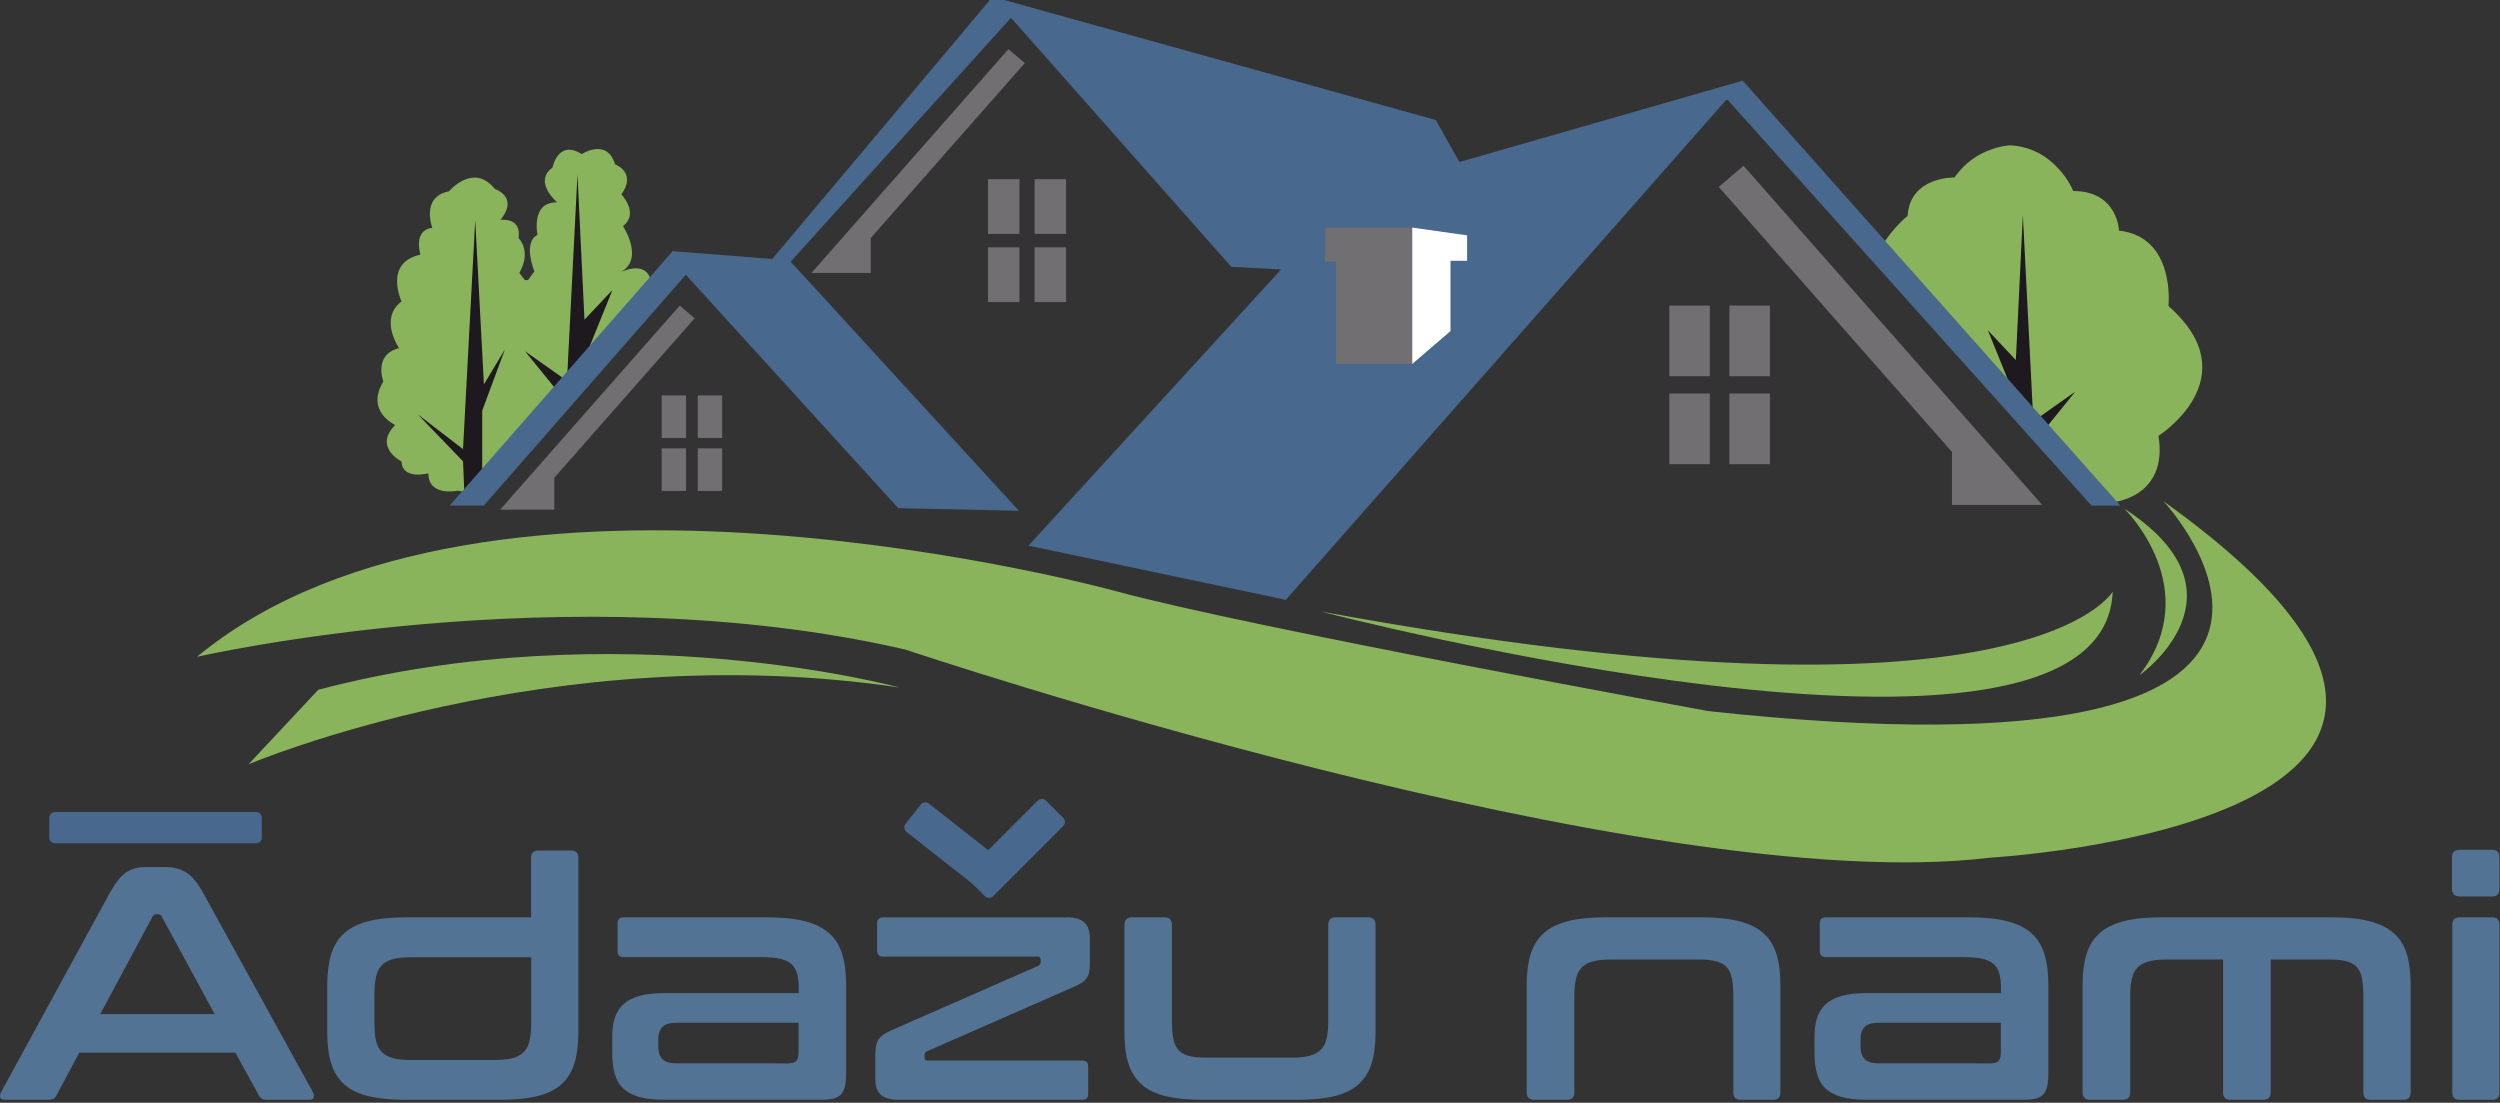 <svg version="1.1" xmlns="http://www.w3.org/2000/svg" xmlns:xlink="http://www.w3.org/1999/xlink" style="enable-background:new 0 0 3118.1 2126;" xml:space="preserve" width="2215" height="977"><rect width="100%" height="100%" fill="#333333" stroke="none"/><rect id="backgroundrect" width="100%" height="100%" x="0" y="0" fill="none" stroke="none" style="" class=""/>
<style type="text/css">
	.st0{fill:#8AB45B;}
	.st1{fill:#716F71;}
	.st2{fill:#1D191F;}
	.st3{fill:#49688D;}
	.st4{fill:#FFFFFF;}
	.st5{fill:#527394;}
</style>

<g class="currentLayer" style=""><title>Layer 1</title><path class="st0" d="M1734.542,295.743 l123.1,150.1 l12.6,-0.6 c0,0 51,-3.3 42.2,-59.1 c0,0 81.1,-51.5 8.8,-115 c0,0 6.6,-61.3 -43.8,-66.8 c0,0 -1.1,-35.1 -40.5,-35.1 c0,0 -15.3,-38.3 -55.9,-40.5 c0,0 -30.7,1.1 -49.3,28.5 c0,0 -39.4,-1.1 -41.6,34 c0,0 -18.8,15 -28.2,37.4 C1661.942,228.543 1695.642,243.243 1734.542,295.743 z" id="svg_1"/><path class="st0" d="M405.442,434.743 c0,0 -25.9,5.6 -25.9,-15.4 c0,0 -23.1,6.3 -23.8,-10.5 c0,0 -25.2,-12.6 -5.6,-32.3 c0,0 -26.6,-11.9 -10.5,-38.6 c0,0 -9.1,-23.8 14,-29.5 c0,0 -18.2,-25.9 2.1,-41.4 c0,0 -16.1,-34.4 16.8,-41.4 c0,0 -7,-21.7 10.5,-23.8 c0,0 -10.5,-27.4 14.7,-32.3 c0,0 21.7,-25.9 40.7,-2.1 c0,0 21.7,7 4.9,27.4 c0,0 18.9,-2.8 16.1,16.1 c0,0 11.9,11.2 0.7,30.9 l4.9,6.3 h2.8 l5.6,-7.7 c0,0 -10.5,-25.9 2.8,-32.3 c0,0 -6.3,-29.5 17.5,-28.8 c0,0 -21.7,-18.2 -4.2,-30.9 c0,0 4.9,-25.2 25.9,-11.9 c0,0 22.4,-14.7 29.5,9.1 c0,0 19.6,7 5.6,26.6 c0,0 16.1,16.8 1.4,28.1 c0,0 21,31.6 -4.9,42.1 c0,0 22.4,-12.6 28.8,3.5 c0,0 16.8,14 -1.4,23.8 l-143.8,169 L405.442,434.743 z" id="svg_2"/><polygon class="st1" points="893.442,43.543 718.942,241.843 771.542,241.843 771.542,210.843 907.942,55.943 " id="svg_3"/><g id="svg_4" class="">
	<g id="svg_5">
		<rect x="875.342" y="158.743" class="st1" width="27.9" height="48.5" id="svg_6"/>
		<rect x="916.642" y="158.743" class="st1" width="27.9" height="48.5" id="svg_7"/>
	</g>
	<g id="svg_8">
		<rect x="875.342" y="219.143" class="st1" width="27.9" height="48.5" id="svg_9"/>
		<rect x="916.642" y="219.143" class="st1" width="27.9" height="48.5" id="svg_10"/>
	</g>
</g><polygon class="st1" points="602.242,270.743 443.142,451.543 491.142,451.543 491.142,423.243 615.442,282.043 " id="svg_11"/><polygon class="st1" points="1544.742,146.843 1809.342,447.343 1729.442,447.343 1729.442,400.443 1522.842,165.643 " id="svg_12"/><g id="svg_13" class="">
	<g id="svg_14">
		<rect x="586.242" y="350.343" class="st1" width="21.6" height="37.7" id="svg_15"/>
		<rect x="618.242" y="350.343" class="st1" width="21.6" height="37.7" id="svg_16"/>
	</g>
	<g id="svg_17">
		<rect x="586.242" y="397.243" class="st1" width="21.6" height="37.7" id="svg_18"/>
		<rect x="618.242" y="397.243" class="st1" width="21.6" height="37.7" id="svg_19"/>
	</g>
</g><polygon class="st2" points="491.542,343.643 465.142,311.143 502.342,337.443 511.642,154.643 517.842,283.243 542.642,256.943 516.342,321.943 " id="svg_20"/><polygon class="st2" points="1812.442,379.443 1838.742,346.943 1801.542,373.243 1792.242,190.443 1786.042,319.043 1761.242,292.643 1787.642,357.743 " id="svg_21"/><polygon class="st2" points="411.742,444.343 410.242,408.743 369.942,366.943 410.242,397.943 421.042,194.943 428.742,340.543 447.342,309.643 427.242,363.843 427.242,436.643 " id="svg_22"/><g id="svg_23" class="">
	<g id="svg_24">
		<rect x="1479.042" y="270.743" class="st1" width="35.9" height="62.6" id="svg_25"/>
		<rect x="1532.242" y="270.743" class="st1" width="35.9" height="62.6" id="svg_26"/>
	</g>
	<g id="svg_27">
		<rect x="1479.042" y="348.643" class="st1" width="35.9" height="62.6" id="svg_28"/>
		<rect x="1532.242" y="348.643" class="st1" width="35.9" height="62.6" id="svg_29"/>
	</g>
</g><polygon class="st3" points="902.742,452.543 700.542,231.843 895.742,15.743 1090.942,236.443 1135.042,238.743 911.242,483.443 1139.242,531.443 1530.042,87.743 1853.042,447.943 1878.642,447.943 1544.042,71.443 1293.042,143.543 1272.142,106.343 879.442,-2.857 684.242,229.443 595.942,222.543 398.442,447.943 428.642,447.943 607.642,243.443 795.842,450.243 " id="svg_30"/><g id="svg_31" class="">
	<polygon class="st1" points="1174.542,201.643 1251.242,201.643 1251.242,322.443 1183.842,322.443 1183.842,231.843 1173.942,231.843 " id="svg_32"/>
	<polygon class="st4" points="1251.242,201.643 1299.842,208.543 1299.842,231.043 1285.142,231.043 1285.142,293.343 1251.242,322.443 " id="svg_33"/>
</g><path class="st0" d="M1882.242,450.743 c0,0 72.3,70.5 13.3,147.5 C1895.642,598.243 1998.342,526.143 1882.242,450.743 z" id="svg_34"/><path class="st0" d="M1871.842,524.143 c0,0 -74.2,133.1 -701.9,17.6 C1169.942,541.743 1864.242,722.943 1871.842,524.143 z" id="svg_35"/><path class="st0" d="M797.042,609.143 c0,0 -249.2,-68 -515.1,2 l-61.7,66 C220.242,677.143 488.442,563.143 797.042,609.143 z" id="svg_36"/><path class="st0" d="M1916.842,444.043 c0,0 238.4,255.4 -403.2,186 c0,0 -408.3,-74.5 -523.1,-105.8 c0,0 -559.2,-154.7 -816,57.7 c0,0 329.1,-75.4 627.7,-6.4 c0,0 658.1,221.2 960.6,184.4 C1762.742,759.843 2314.342,729.343 1916.842,444.043 z" id="svg_37"/><g id="svg_38" class="">
	<g id="svg_39">
		<path class="st5" d="M145.942,768.243 c7.5,0 13.7,1.5 18.8,4.6 c5.1,3 10.1,9 15,17.8 l97.5,177 c1,2 1.2,3.6 0.7,4.9 c-0.5,1.3 -1.9,1.9 -4.3,1.9 h-37.4 c-3.3,0 -5.6,-1.3 -6.8,-3.8 l-20.9,-38 H70.242 l-20.3,38 c-1.4,2.6 -3.6,3.8 -6.8,3.8 h-38.3 c-2.6,0 -4.1,-0.6 -4.6,-1.9 c-0.5,-1.3 -0.2,-2.9 0.7,-4.9 l96.6,-177 c4.9,-8.8 9.7,-14.8 14.4,-17.8 c4.7,-3 10.2,-4.6 16.5,-4.6 H145.942 zM88.842,898.443 h101.3 l-46.8,-86.3 c-0.8,-1.4 -1.9,-2.1 -3.2,-2.1 h-1.8 c-1.4,0 -2.5,0.7 -3.2,2.1 L88.842,898.443 z" id="svg_40"/>
		<path class="st5" d="M470.542,812.743 v-52.7 c0,-4.3 2.2,-6.5 6.5,-6.5 h28.9 c4.3,0 6.5,2.2 6.5,6.5 v154.9 c0,10.6 -1.2,19.7 -3.5,27.2 c-2.4,7.6 -6.2,13.7 -11.6,18.6 c-5.4,4.8 -12.6,8.3 -21.6,10.5 c-9,2.2 -20.1,3.2 -33.3,3.2 h-82.5 c-13.4,0 -24.5,-1.1 -33.4,-3.2 c-8.9,-2.2 -16.1,-5.6 -21.5,-10.5 c-5.4,-4.8 -9.3,-11 -11.6,-18.6 c-2.4,-7.6 -3.5,-16.6 -3.5,-27.2 v-42.4 c0,-10.6 1.2,-19.7 3.5,-27.2 c2.4,-7.6 6.2,-13.7 11.6,-18.6 c5.4,-4.8 12.6,-8.3 21.5,-10.6 c8.9,-2.3 20.1,-3.4 33.4,-3.4 H470.542 zM438.142,939.143 c6.5,0 11.8,-0.5 15.9,-1.6 c4.1,-1.1 7.4,-2.8 9.9,-5.3 c2.5,-2.5 4.2,-5.7 5.2,-9.9 c1,-4.1 1.5,-9.3 1.5,-15.6 v-58.6 H363.942 c-6.3,0 -11.5,0.5 -15.6,1.6 c-4.1,1.1 -7.4,2.8 -9.9,5.3 c-2.5,2.5 -4.2,5.8 -5.2,10 c-1,4.2 -1.5,9.4 -1.5,15.5 v26.2 c0,6.3 0.5,11.5 1.5,15.6 c1,4.1 2.7,7.4 5.2,9.9 c2.5,2.5 5.7,4.2 9.9,5.3 c4.1,1.1 9.3,1.6 15.6,1.6 H438.142 z" id="svg_41"/>
		<path class="st5" d="M679.642,812.743 c13.2,0 24.2,1.1 33.3,3.4 c9,2.3 16.2,5.8 21.6,10.6 c5.4,4.8 9.3,11 11.6,18.6 c2.4,7.6 3.5,16.6 3.5,27.2 v78.3 c0,4.7 -0.3,8.6 -1,11.6 c-0.7,3 -1.9,5.4 -3.5,7.2 c-1.7,1.8 -3.9,3 -6.6,3.7 c-2.8,0.7 -6.3,1 -10.6,1 h-140.2 c-8.6,0 -15.9,-0.8 -21.6,-2.5 c-5.8,-1.7 -10.5,-4.2 -14,-7.5 c-3.5,-3.3 -6,-7.7 -7.5,-13 s-2.2,-11.6 -2.2,-18.8 V918.443 c0,-6.1 0.7,-11.5 2.2,-16.3 c1.5,-4.8 4,-8.9 7.5,-12.2 c3.5,-3.3 8.2,-5.8 14,-7.5 c5.8,-1.7 13,-2.5 21.6,-2.5 h119.9 v-5.6 c0,-4.7 -0.5,-8.7 -1.5,-12.1 c-1,-3.3 -2.7,-6 -5,-8.1 s-5.6,-3.6 -9.7,-4.6 c-4.1,-1 -9.4,-1.5 -15.9,-1.5 h-123.1 c-3.5,0 -5.3,-1.8 -5.3,-5.3 v-24.7 c0,-3.5 1.8,-5.3 5.3,-5.3 H679.642 zM699.042,942.043 c3.1,0 5.3,-0.7 6.6,-2.2 c1.3,-1.5 1.9,-4.1 1.9,-7.8 v-25.9 h-107.8 c-6.1,0 -10.4,1.2 -12.8,3.7 c-2.5,2.5 -3.7,6 -3.7,10.8 v6.2 c0,5.3 1.2,9.2 3.7,11.6 c2.5,2.5 6.7,3.7 12.8,3.7 H699.042 z" id="svg_42"/>
		<path class="st5" d="M945.242,812.743 c7.1,0 12.2,1.5 15.5,4.6 c3.2,3 4.9,7.7 4.9,14 v21.8 c0,3.1 -0.2,5.7 -0.6,7.8 c-0.4,2.1 -1.1,3.9 -2.1,5.4 c-1,1.6 -2.4,2.9 -4.1,4.1 c-1.8,1.2 -3.9,2.4 -6.5,3.5 l-130.8,57.4 c-1,0.4 -1.6,0.9 -1.9,1.6 c-0.3,0.7 -0.4,1.5 -0.4,2.5 v2.1 c0,1.4 0.9,2.1 2.7,2.1 h136.9 c3.5,0 5.3,1.8 5.3,5.3 v24.2 c0,3.5 -1.8,5.3 -5.3,5.3 h-162.9 c-7.1,0 -12.2,-1.5 -15.5,-4.4 c-3.2,-2.9 -4.9,-7.6 -4.9,-13.8 v-21.8 c0,-6.1 0.9,-10.6 2.7,-13.4 c1.8,-2.8 5.3,-5.4 10.6,-7.8 l130.8,-57.4 c1.6,-0.6 2.4,-1.9 2.4,-3.8 v-2.1 c0,-1.6 -0.9,-2.4 -2.7,-2.4 h-136.9 c-3.5,0 -5.3,-1.8 -5.3,-5.3 v-24.1 c0,-3.5 1.8,-5.3 5.3,-5.3 H945.242 z" id="svg_43"/>
		<path class="st5" d="M1031.842,812.743 c4.3,0 6.5,2.3 6.5,6.8 v85.1 c0,6.3 0.4,11.5 1.2,15.6 c0.8,4.1 2.3,7.4 4.4,9.9 c2.2,2.5 5.2,4.2 9.1,5.3 c3.9,1.1 9.1,1.6 15.6,1.6 h75.7 c6.5,0 11.8,-0.5 15.9,-1.6 c4.1,-1.1 7.4,-2.8 9.9,-5.3 c2.5,-2.5 4.2,-5.7 5.2,-9.9 c1,-4.1 1.5,-9.3 1.5,-15.6 v-85.1 c0,-4.5 2.2,-6.8 6.5,-6.8 h28.9 c4.3,0 6.5,2.3 6.5,6.8 v95.4 c0,10.6 -1.2,19.7 -3.5,27.2 c-2.4,7.6 -6.2,13.7 -11.6,18.6 c-5.4,4.8 -12.6,8.3 -21.6,10.5 c-9,2.2 -20.1,3.2 -33.3,3.2 H1066.242 c-13.4,0 -24.5,-1.1 -33.4,-3.2 c-8.9,-2.2 -16.1,-5.6 -21.5,-10.5 c-5.4,-4.8 -9.3,-11 -11.6,-18.6 c-2.4,-7.6 -3.5,-16.6 -3.5,-27.2 v-95.4 c0,-4.5 2.3,-6.8 6.8,-6.8 H1031.842 z" id="svg_44"/>
		<path class="st5" d="M1507.442,812.743 c13.2,0 24.2,1.1 33.3,3.4 c9,2.3 16.2,5.8 21.6,10.6 c5.4,4.8 9.3,11 11.6,18.6 c2.4,7.6 3.5,16.6 3.5,27.2 v95.4 c0,4.3 -2.2,6.5 -6.5,6.5 H1542.242 c-4.3,0 -6.5,-2.2 -6.5,-6.5 v-85.4 c0,-6.1 -0.4,-11.2 -1.2,-15.5 c-0.8,-4.2 -2.3,-7.6 -4.6,-10 c-2.3,-2.5 -5.4,-4.2 -9.3,-5.3 c-3.9,-1.1 -9,-1.6 -15.3,-1.6 h-78.3 c-6.3,0 -11.5,0.5 -15.6,1.6 c-4.1,1.1 -7.4,2.8 -9.9,5.3 c-2.5,2.5 -4.2,5.8 -5.2,10 c-1,4.2 -1.5,9.4 -1.5,15.5 v85.4 c0,4.3 -2.2,6.5 -6.5,6.5 h-28.9 c-4.5,0 -6.8,-2.2 -6.8,-6.5 v-95.4 c0,-10.6 1.2,-19.7 3.5,-27.2 c2.4,-7.6 6.2,-13.7 11.6,-18.6 c5.4,-4.8 12.6,-8.3 21.5,-10.6 c8.9,-2.3 20.1,-3.4 33.4,-3.4 H1507.442 z" id="svg_45"/>
		<path class="st5" d="M1744.842,812.743 c13.2,0 24.2,1.1 33.3,3.4 c9,2.3 16.2,5.8 21.6,10.6 c5.4,4.8 9.3,11 11.6,18.6 c2.4,7.6 3.5,16.6 3.5,27.2 v78.3 c0,4.7 -0.3,8.6 -1,11.6 c-0.7,3 -1.9,5.4 -3.5,7.2 c-1.7,1.8 -3.9,3 -6.6,3.7 c-2.8,0.7 -6.3,1 -10.6,1 h-140.2 c-8.6,0 -15.9,-0.8 -21.6,-2.5 c-5.8,-1.7 -10.5,-4.2 -14,-7.5 c-3.5,-3.3 -6,-7.7 -7.5,-13 c-1.5,-5.3 -2.2,-11.6 -2.2,-18.8 V918.443 c0,-6.1 0.7,-11.5 2.2,-16.3 c1.5,-4.8 4,-8.9 7.5,-12.2 c3.5,-3.3 8.2,-5.8 14,-7.5 c5.8,-1.7 13,-2.5 21.6,-2.5 h119.9 v-5.6 c0,-4.7 -0.5,-8.7 -1.5,-12.1 c-1,-3.3 -2.7,-6 -5,-8.1 s-5.6,-3.6 -9.7,-4.6 c-4.1,-1 -9.4,-1.5 -15.9,-1.5 h-123.1 c-3.5,0 -5.3,-1.8 -5.3,-5.3 v-24.7 c0,-3.5 1.8,-5.3 5.3,-5.3 H1744.842 zM1764.242,942.043 c3.1,0 5.3,-0.7 6.6,-2.2 c1.3,-1.5 1.9,-4.1 1.9,-7.8 v-25.9 h-107.8 c-6.1,0 -10.4,1.2 -12.8,3.7 c-2.5,2.5 -3.7,6 -3.7,10.8 v6.2 c0,5.3 1.2,9.2 3.7,11.6 c2.5,2.5 6.7,3.7 12.8,3.7 H1764.242 z" id="svg_46"/>
		<path class="st5" d="M2066.142,812.743 c13.2,0 24.2,1.1 33.1,3.4 c8.9,2.3 16.1,5.8 21.6,10.6 c5.5,4.8 9.4,11 11.6,18.6 c2.3,7.6 3.4,16.6 3.4,27.2 v95.4 c0,4.3 -2.2,6.5 -6.5,6.5 h-28.9 c-4.3,0 -6.5,-2.2 -6.5,-6.5 v-85.4 c0,-6.1 -0.4,-11.2 -1.2,-15.5 c-0.8,-4.2 -2.3,-7.6 -4.4,-10 c-2.2,-2.5 -5.2,-4.2 -9.1,-5.3 c-3.9,-1.1 -9.1,-1.6 -15.6,-1.6 h-51.8 v117.8 c0,4.3 -2.3,6.5 -6.8,6.5 h-28.9 c-4.3,0 -6.5,-2.2 -6.5,-6.5 v-117.8 h-50.1 c-6.3,0 -11.5,0.5 -15.6,1.6 c-4.1,1.1 -7.4,2.8 -9.9,5.3 c-2.5,2.5 -4.2,5.8 -5.2,10 c-1,4.2 -1.5,9.4 -1.5,15.5 v85.4 c0,4.3 -2.2,6.5 -6.5,6.5 h-28.9 c-4.5,0 -6.8,-2.2 -6.8,-6.5 v-95.4 c0,-10.6 1.2,-19.7 3.5,-27.2 c2.4,-7.6 6.2,-13.7 11.6,-18.6 c5.4,-4.8 12.6,-8.3 21.5,-10.6 c8.9,-2.3 20.1,-3.4 33.4,-3.4 H2066.142 z" id="svg_47"/>
		<path class="st5" d="M2208.042,752.943 c4.3,0 6.5,2.2 6.5,6.5 v28 c0,4.5 -2.2,6.8 -6.5,6.8 H2179.242 c-4.5,0 -6.8,-2.3 -6.8,-6.8 v-28 c0,-4.3 2.3,-6.5 6.8,-6.5 H2208.042 zM2208.042,812.743 c4.3,0 6.5,2.3 6.5,6.8 v148.4 c0,4.3 -2.2,6.5 -6.5,6.5 H2179.242 c-4.3,0 -6.5,-2.2 -6.5,-6.5 v-148.4 c0,-4.5 2.2,-6.8 6.5,-6.8 H2208.042 z" id="svg_48"/>
	</g>
</g><path class="st3" d="M227.042,747.143 H48.642 c-2.8,0 -5,-2.3 -5,-5 V724.443 c0,-2.8 2.3,-5 5,-5 h178.3 c2.8,0 5,2.3 5,5 v17.8 C232.042,744.943 229.742,747.143 227.042,747.143 z" id="svg_49"/><g id="svg_50" class="">
	<path class="st3" d="M872.142,791.343 l-68.8,-54.1 c-2.3,-1.8 -2.7,-5.2 -0.9,-7.5 l13.2,-16.8 c1.8,-2.3 5.2,-2.7 7.5,-0.9 l68.8,54.1 c2.3,1.8 2.7,5.2 0.9,7.5 l-13.2,16.8 C877.842,792.743 874.442,793.143 872.142,791.343 z" id="svg_51"/>
	<path class="st3" d="M857.442,771.343 l61.9,-61.9 c2.1,-2.1 5.5,-2.1 7.5,0 l15.1,15.1 c2.1,2.1 2.1,5.5 0,7.5 l-61.9,61.9 c-2.1,2.1 -5.5,2.1 -7.5,0 l-15.1,-15.1 C855.342,776.843 855.342,773.443 857.442,771.343 z" id="svg_52"/>
</g></g></svg>